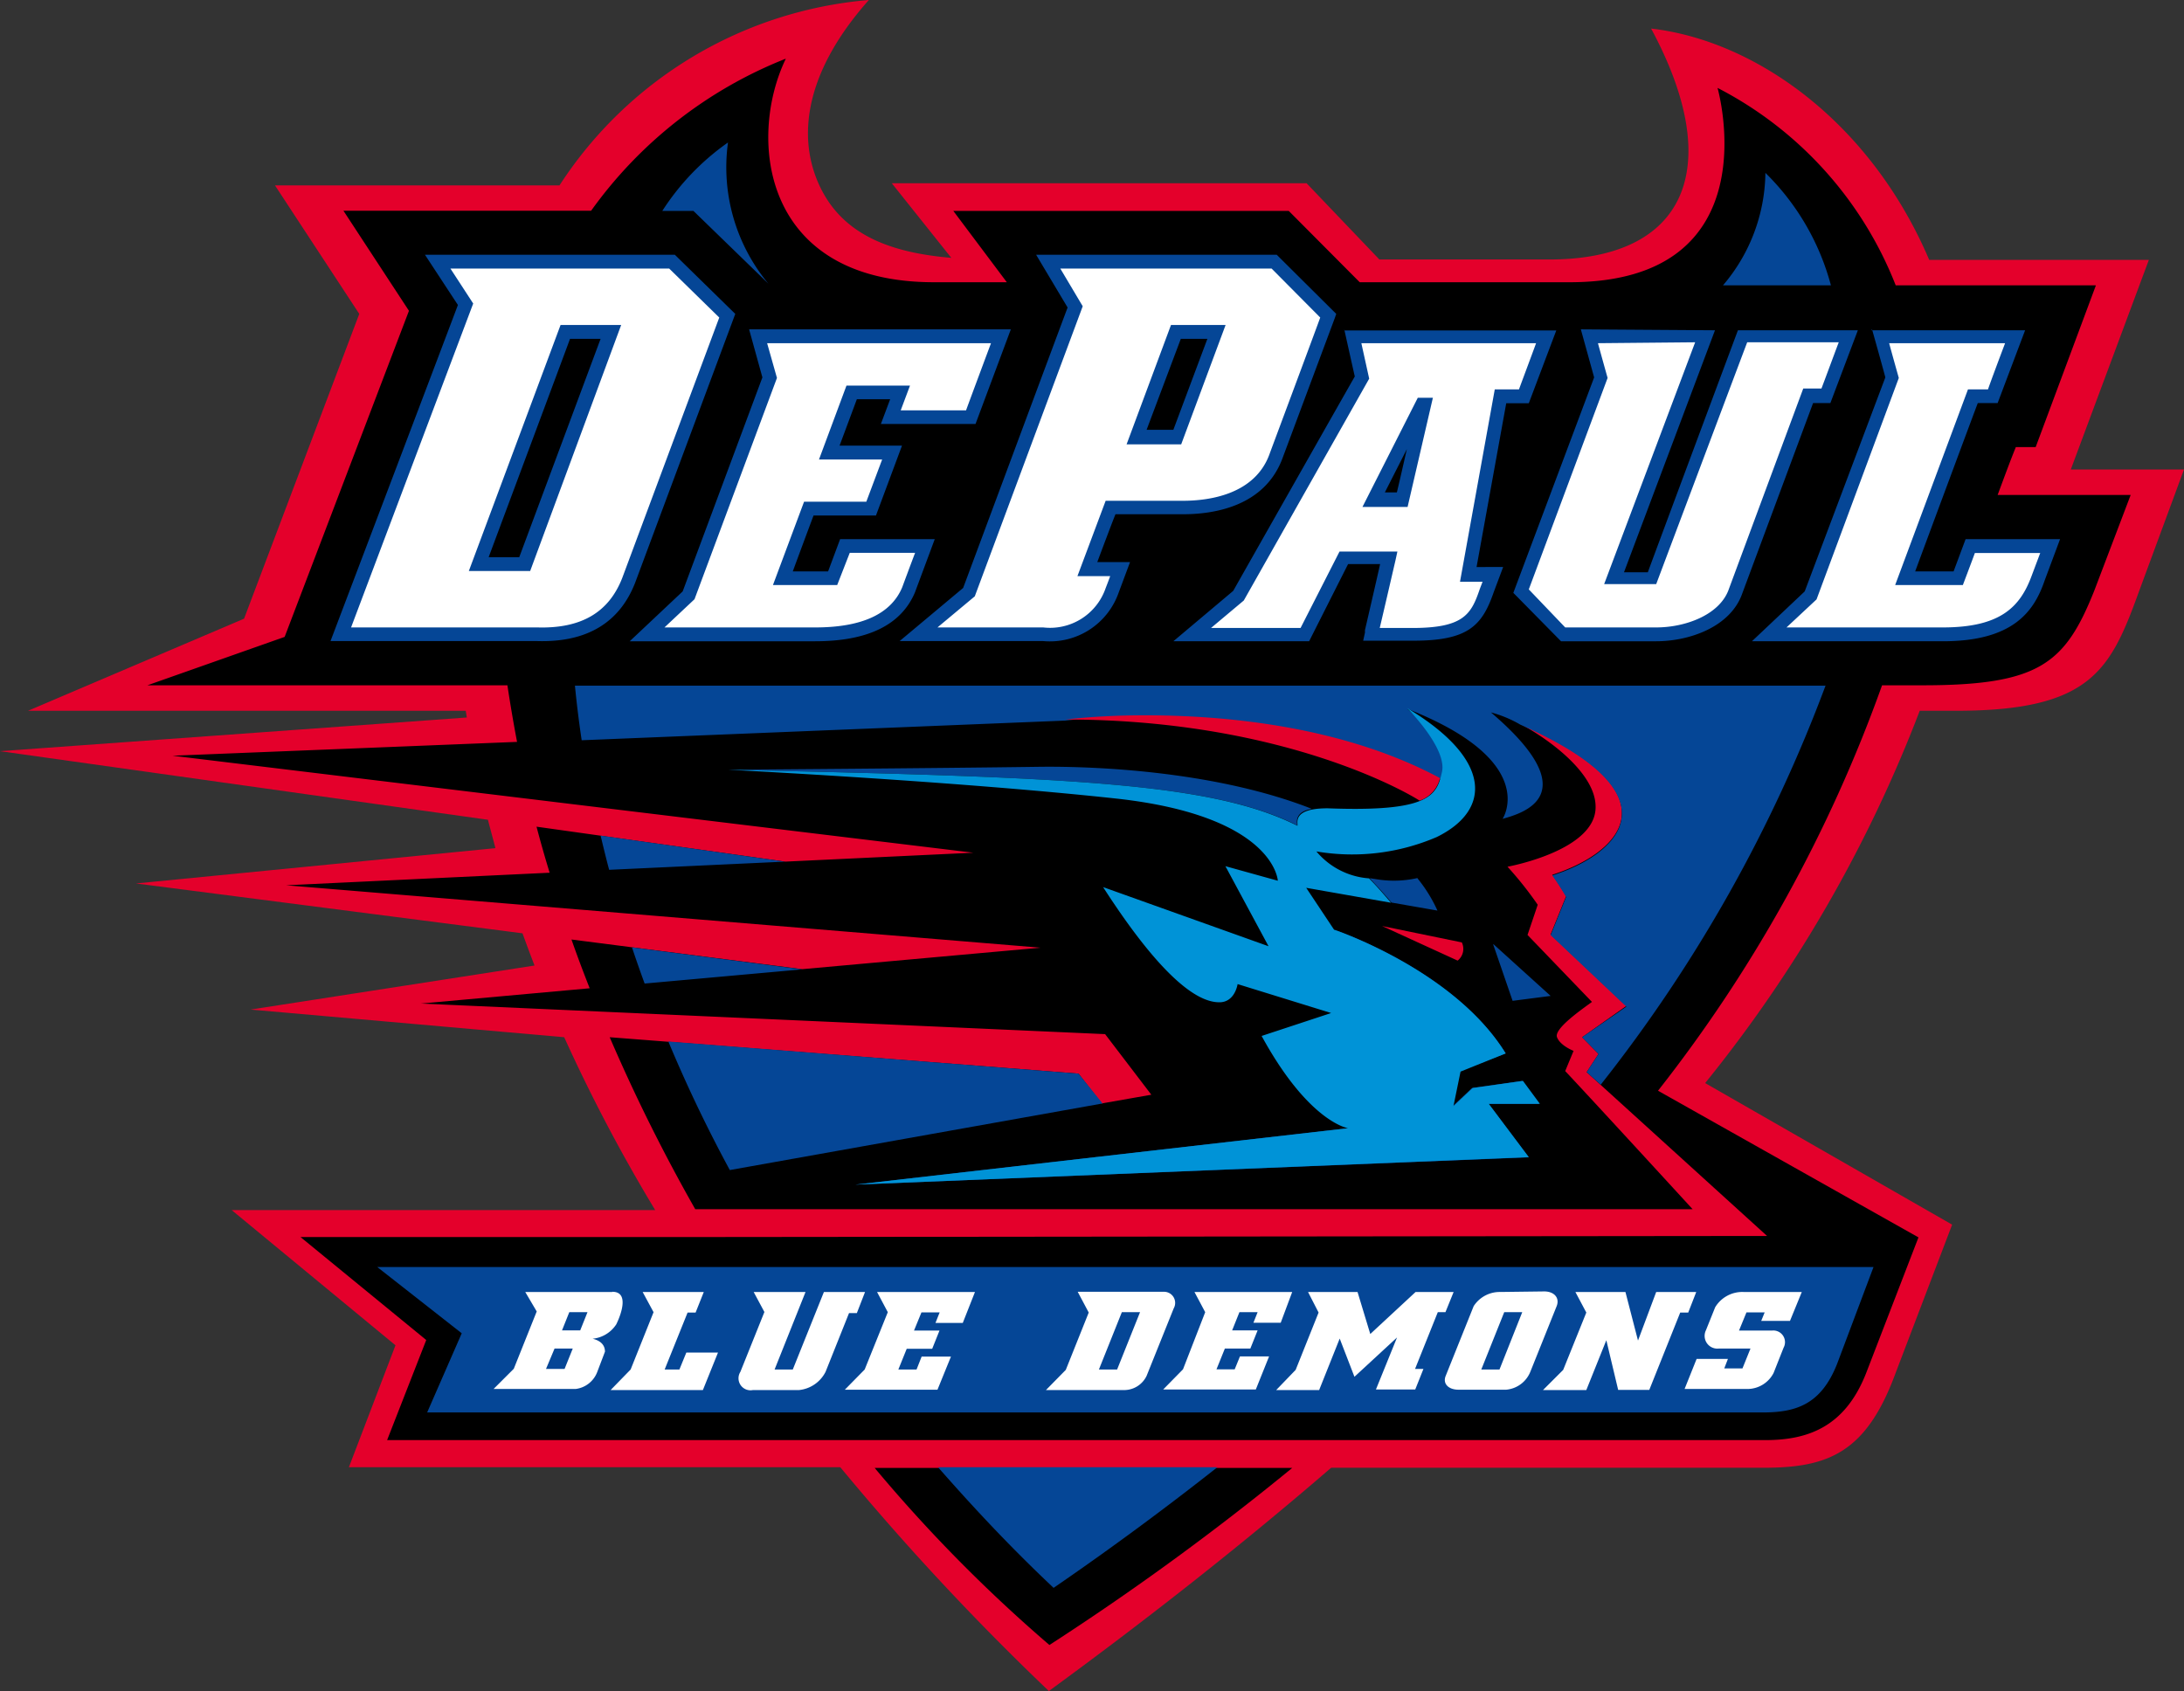 <svg xmlns="http://www.w3.org/2000/svg" viewBox="0 0 120 92.93"><rect x="0" y="0" width="120" height="92.93" fill="#333333" stroke="none"/><defs><style>.cls-1{fill:#e4002b;}.cls-2{fill:#054696;}.cls-3{fill:#0093d7;}.cls-4{fill:#fff;}</style></defs><title>DePaul</title><g id="Layer_2" data-name="Layer 2"><g id="Layer_1-2" data-name="Layer 1"><path class="cls-1" d="M113.78,25.8l4.29-11.52H106C102.75,6.66,96.41,2.22,90.72,1.57c4.13,7.66,1.92,12.74-5.7,12.69H75.79l-4-4.19H49l3.27,4.1c-3.06-.26-5.76-1.11-7.11-3.7S44,4.21,47.74,0a22.5,22.5,0,0,0-17,10.19H15.11l4.63,7.06L13.41,34,1.54,39.06H25.59l.06.37L0,41.28l26.81,3.77c.13.52.27,1,.41,1.56L7.47,48.55l21.24,2.74q.32.89.66,1.77l-15.6,2.42L31,57A90.92,90.92,0,0,0,36,66.5l-23.27,0,9,7.43-2.56,6.7h27A142.47,142.47,0,0,0,57.63,92.93c5.75-4.2,10.9-8.29,15.51-12.27H96.89c3.56,0,5.66-.81,7.28-5.25l3.09-8.11L93.69,59.52a75.13,75.13,0,0,0,11.79-20.46h2c7.45,0,8.49-2.26,10.07-6.62L120,25.8h-6.22"/><path d="M43.16,3.23a24,24,0,0,0-10.68,8.35H18.87l3.6,5.5L15.64,35,8.1,37.66H27.88c.15,1,.33,2.06.53,3.11l-18.93.76,44,5.33-10.33.49L29.48,45.43c.22.84.46,1.68.72,2.53l-14.48.69,41.45,3.43L44.08,53.26,31.4,51.63c.31.89.65,1.79,1,2.68l-9.28.84,37.6,1.68,2.54,3.33-2.73.48L59.26,59,33.5,57a95.45,95.45,0,0,0,4.7,9.45H93s-5.62-6.13-7-7.59l.46-1.11s-.73-.28-.91-.75,1.39-1.55,1.92-1.94l-3.54-3.68.56-1.66a19.61,19.61,0,0,0-1.66-2.09s4.88-.88,4.84-3.3c0-1.76-2.36-3.59-4.14-4.55,8.92,3.95,5.32,7.16,1.76,8.29.27.38.52.77.76,1.18l-.85,2.1,4.16,3.93L86.93,57l.9.92-.65,1,9.91,9-58,.06H16.51l6.91,5.66-2.15,5.5H97c2.33,0,4.37-.72,5.53-3.67L105.41,68,91.1,59.94a79.13,79.13,0,0,0,12.31-22.28h2.22c6.42,0,7.84-1.19,9.44-5.2l2-5.26h-7.31c.48-1.29.68-1.84,1-2.63h1.09l3.31-8.89h-11A20.71,20.71,0,0,0,94.37,4.83s3.06,10.72-8.19,10.68H74.71l-3.9-3.92H52.38l2.94,3.92h-4c-9.43,0-10.26-7.87-8.15-12.27Zm4.9,77.44a82.57,82.57,0,0,0,9.6,9.73A146.29,146.29,0,0,0,71,80.67Z"/><path class="cls-2" d="M40,7.83a13.49,13.49,0,0,0-3.61,3.76h1.71l4.12,4A10,10,0,0,1,40,7.83Zm57,1.67a9.68,9.68,0,0,1-2.33,6.18h5.93a13.55,13.55,0,0,0-3.6-6.18ZM23.35,14l1.81,2.76c-.13.36-7,18.47-7,18.47H29.52c2.71.08,4.52-1,5.38-3.21l5.5-14.77L37.08,14H23.35Zm33.58,0,1.73,2.9c-.13.33-5.67,15.23-5.74,15.41l-3.49,2.92h7.89a4,4,0,0,0,4.14-2.65s.63-1.69.63-1.69h-1.8c.25-.67.85-2.27,1-2.63H65c1.63,0,4.51-.39,5.49-3.14,0,0,2.85-7.64,2.85-7.64l.08-.23L70.15,14H56.93ZM41.16,18.1l.73,2.64L37.51,32.5,34.6,35.24H44.79c2.88,0,4.72-.89,5.48-2.68l1.09-2.93h-5.2L45.5,31.4H43.56c.26-.71,1-2.7,1.14-3.07h3.43l1.43-3.84H46.13l.95-2.55h1.83L48.4,23.3h5.2l1.94-5.2H41.16Zm32.7,0s.52,2.34.58,2.59c-.15.25-6.62,11.67-6.68,11.78l-3.29,2.77h7.46L74.07,31h1.76c-.16.73-.83,3.62-.83,3.62a.65.65,0,0,0,0,.13l-.1.46h2.75c3,0,3.78-.81,4.42-2.66,0,0,.33-.88.33-.88l.19-.51H81.13l1.63-9H84l1.51-4H73.86Zm13,0,.73,2.64L83.15,32.58l2.62,2.66H91c1.83,0,4.09-.79,4.73-2.63,0,0,3.3-8.87,3.89-10.46h.95l1.51-4H95.49s-4.78,12.82-4.95,13.3H89.23l5-13.3Zm16,0s.68,2.42.73,2.64L99.16,32.5l-2.9,2.74h10.49c3.82,0,5-1.6,5.59-3.33l.85-2.28H108l-.66,1.77h-2.11c.33-.9,3.27-8.81,3.44-9.25h1.09l1.51-4h-8.45Zm-71.49.52H33l-4.47,12H26.85C27.19,29.7,31.16,19.07,31.32,18.62Zm33.55,0h1.42l-1.87,5H63l1.88-5ZM77.3,24.68c-.27,1.19-.49,2.15-.55,2.38h-.66l1.21-2.38Zm23,13H31.59c.09.93.21,1.92.37,3l26.56-1.08s12-1.53,20.87,3.35c.66-1.66-2.07-4-2.07-4C84.66,41.83,82.56,45,82.56,45c1-.29,4.75-1.25-.64-5.85a6.49,6.49,0,0,1,1.61.67c8.92,3.95,5.32,7.16,1.76,8.29.27.38.52.77.76,1.18l-.85,2.1,4.16,3.93L86.93,57l.9.92-.65,1,.77.69a81,81,0,0,0,12.38-22ZM57,42.14c-5.62.08-17,.16-17,.16,18.82.41,26.5.7,31.28,3.06-.09-.42.08-.79.8-.91C67,42.45,60.55,42.09,57,42.14ZM33,45.92c.15.62.3,1.25.47,1.88l9.66-.45L33,45.92Zm44.85,2.34a5.87,5.87,0,0,1-2,.09l-.6-.09c.4.42.8.86,1.21,1.34v0l2.52.44a8,8,0,0,0-1.12-1.8ZM73.3,51.09s5.61,2.77,8.1,7.31l1.33-.51c-2.83-4.59-9.43-6.8-9.43-6.8Zm8.75.83L83.11,55l2.09-.27-3.15-2.85Zm-47.33.13c.22.66.45,1.32.7,2l8.66-.78-9.36-1.21Zm2,5.18a77.41,77.41,0,0,0,3.38,7.07l20.48-3.66L59.26,59,36.67,57.23Zm43.57,1.61-1.35.47-.53,2.11L74.07,62,47,65.1l37-1.5-2.2-2.93h2.77l-.93-1.27-2.76.39-1.06,1,.38-1.9ZM20.73,69.63l4.64,3.64-1.9,4.35H96.86c1.87,0,3.21-.47,4.08-2.67l2-5.32Zm30.81,11c1.93,2.2,4,4.42,6.35,6.63,3.22-2.21,6.21-4.43,9-6.63Z"/><path class="cls-3" d="M84.61,60.66l-.93-1.26-2.76.39-1.06,1,.39-1.9,2.48-1c-2.83-4.59-9.43-6.8-9.43-6.8l-1.53-2.3,4.66.82h0c-.41-.48-.8-.93-1.21-1.34h0a4.16,4.16,0,0,1-2.89-1.48A11.75,11.75,0,0,0,78.94,46c3-1.47,3.09-4.26-1.63-7.09,0,0,2.21,2.2,1.92,3.51s-.69,2.21-6.28,2c-1.32,0-1.71.35-1.66.85h0s0,.07,0,.11C66.53,43,58.85,42.71,40,42.3c0,0,12.53.63,21.29,1.58s8.92,4.52,8.92,4.52l-2.88-.8L69.7,52l-9.09-3.25c3.67,5.7,5.53,6.33,6.39,6.33s1-1,1-1l5.14,1.59-3.82,1.26C71.92,61.69,74.07,62,74.07,62L47,65.1l37-1.51-2.2-2.93h2.77"/><path class="cls-1" d="M62.73,39.31a39.82,39.82,0,0,0-4.21.23C70.93,39.54,77.87,43.9,78,44a1.74,1.74,0,0,0,1.12-1.24c-5.5-2.95-12.18-3.47-16.42-3.45ZM75.94,50.89l4.15,1.9a.82.82,0,0,0,.23-1Z"/><path class="cls-4" d="M24.75,14.76,26,16.68l-6.71,17.8H29.53c2.4.07,3.92-.82,4.66-2.72l5.33-14.31-2.75-2.69Zm33.51,0,1.23,2.07L53.56,32.77l-2.05,1.71h5.81a3.23,3.23,0,0,0,3.43-2.16s.13-.33.25-.66H59.2l1.55-4.14H65c1.43,0,4-.34,4.78-2.64,0,0,2.61-7,2.76-7.43l-2.67-2.69ZM30.8,17.86h3.33l-5,13.52H25.76Zm33.54,0h3l-2.44,6.56h-3l2.44-6.56Zm-22.19,1,.54,1.91L38.16,32.93l-1.65,1.55h8.28c2.55,0,4.16-.73,4.78-2.2,0,0,.47-1.27.71-1.9H46.69L46,32.15H42.47l1.71-4.58H47.6l.87-2.32H45l1.51-4.06H50l-.51,1.36h3.59c.14-.39,1.09-2.94,1.37-3.69H42.15Zm32.65,0,.43,1.95L68.34,33l-1.8,1.51h4.92l2.14-4.2h3.18l-.1.46s-.64,2.77-.87,3.74h1.8c2.82,0,3.23-.76,3.7-2.15l.15-.39H80.22L82.13,21.4h1.33c.13-.36.7-1.88.94-2.54Zm13,0c.16.59.53,1.91.53,1.91L84,32.39l2,2.09H91c1.62,0,3.52-.7,4-2.13l4.08-11h1c.14-.36.7-1.88.95-2.54H96c-.18.47-5,13.29-5,13.29H88.14l5-13.29Zm16,0c.16.6.53,1.91.53,1.91L99.81,32.94l-1.65,1.54h8.59c3.17,0,4.25-1.13,4.88-2.84l.47-1.25h-3.59c-.13.36-.66,1.76-.66,1.76h-3.72l4-10.75h1.1c.12-.36.69-1.88.94-2.54Zm-25.9,3h.83l-1.39,6H74.86ZM86.56,71l.6,1.13-1.27,3.15-1.11,1.11h2.38l1.1-2.74.65,2.73h1.71l1.7-4.25h.44L93.2,71H91L90,73.67,89.31,71ZM35.31,71l.6,1.11-1.26,3.15-1.1,1.13h5.07l.83-2.06H37.71l-.38.93h-.81l1.26-3.13h.44L38.67,71Zm23.91,0,.6,1.13-1.26,3.15-1.09,1.11h4.34A1.37,1.37,0,0,0,63,75.61l1.49-3.71a.61.61,0,0,0-.56-.91l-4.71,0Zm12.65,0,.58,1.13-1.26,3.15-1.07,1.11h2.36l1.13-2.83.81,2.1,2.34-2.16L75.6,76.36h2.16l.45-1.13h-.46L79,72.11h.42L79.87,71H77.78l-2.49,2.31L74.59,71ZM41.41,71,42,72.1l-1.32,3.29a.66.66,0,0,0,.69,1H43.9a1.84,1.84,0,0,0,1.46-1l1.29-3.23h.43L47.53,71H45.27l-1.71,4.26h-1L44.26,71Zm6.78,0,.59,1.11-1.27,3.15-1.09,1.11h5.09l.74-1.82H50.64l-.28.71h-1l.46-1.14h1.4l.4-1-1.4,0,.41-1h1l-.23.58h1.5L53.57,71Zm17.44,0,.59,1.11L65,75.25l-1.09,1.11H69l.73-1.82h-1.6l-.29.71h-1l.46-1.14h1.4l.4-1-1.4,0,.4-1h1l-.23.58h1.5L71,71Zm30.16,0a1.74,1.74,0,0,0-1.55.84l-.51,1.27a.7.7,0,0,0,.7,1h1.75l-.44,1.09h-1l.2-.52H93.22l-.66,1.65h3.49a1.62,1.62,0,0,0,1.4-.88L98,74.06a.64.64,0,0,0-.63-.94H95.55l.41-1h1l-.19.47h1.58L99,71ZM82.43,71a1.7,1.7,0,0,0-1.46.78l-1.54,3.84c-.17.43.17.75.7.75h2.63a1.58,1.58,0,0,0,1.33-1l1.44-3.59c.18-.45-.13-.81-.68-.81ZM33.64,71l-4.78,0,.63,1.07-1.26,3.15-1.11,1.11h4.51a1.46,1.46,0,0,0,1.18-.92l.43-1.13c0-.37-.25-.61-.68-.71a1.76,1.76,0,0,0,1.3-.79c.31-.63.69-1.8-.22-1.79Zm28,1.11h1l-1.26,3.15h-1l1.26-3.15Zm21,0h1l-1.25,3.15h-1l1.26-3.15Zm-51.36,0h1l-.4,1h-1l.4-1Zm-.81,2h1l-.45,1.12H30Z"/></g></g></svg>